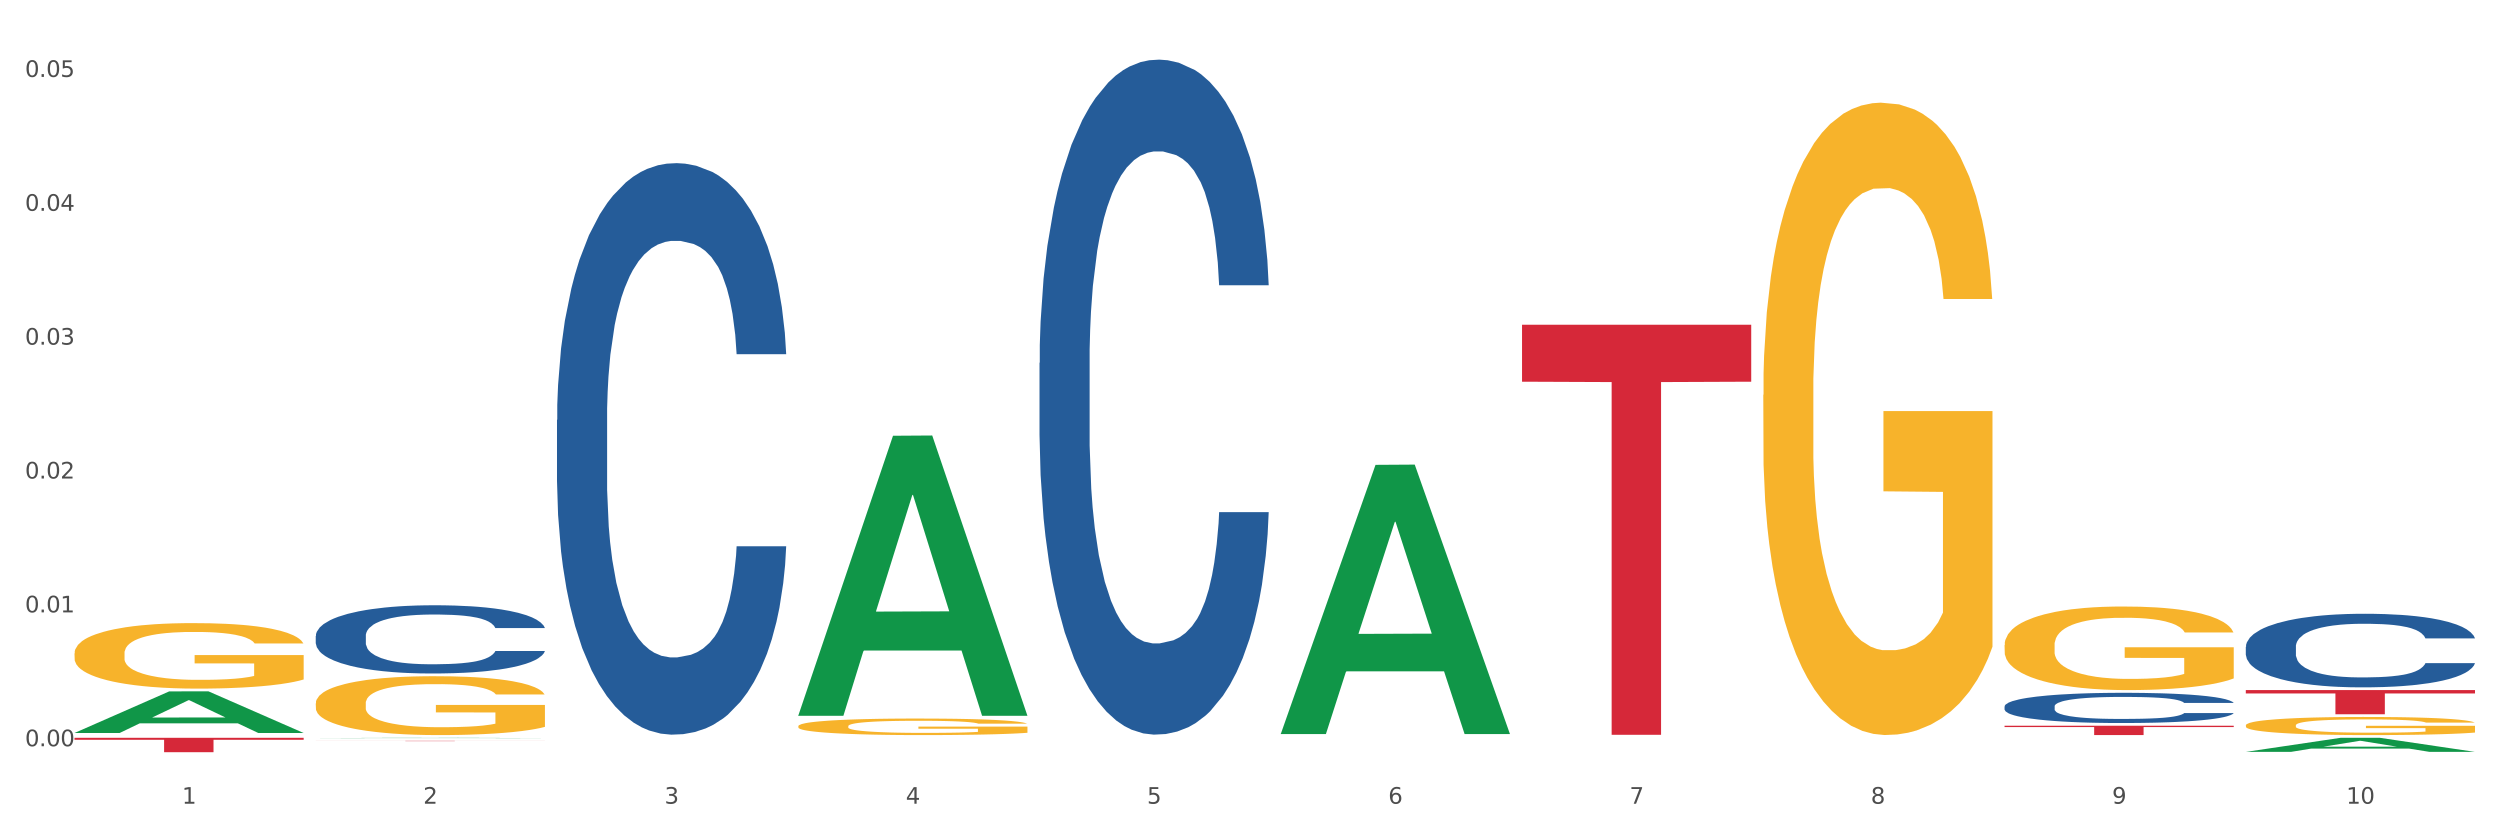 <?xml version="1.0" encoding="utf-8" standalone="no"?>
<!DOCTYPE svg PUBLIC "-//W3C//DTD SVG 1.1//EN"
  "http://www.w3.org/Graphics/SVG/1.1/DTD/svg11.dtd">
<svg xmlns:xlink="http://www.w3.org/1999/xlink" width="1080pt" height="360pt" viewBox="0 0 1080 360" xmlns="http://www.w3.org/2000/svg" version="1.1">
 <rect x="0" y="0" width="1080" height="360" fill="#333333" stroke="none"/>
 <defs>
  <style type="text/css">*{stroke-linejoin: round; stroke-linecap: butt}</style>
 </defs>
 <g id="figure_1">
  <g id="patch_1">
   <path d="M 0 360 
L 1080 360 
L 1080 0 
L 0 0 
z
" style="fill: #ffffff; stroke: #ffffff; stroke-linejoin: miter"/>
  </g>
  <g id="axes_1">
   <g id="matplotlib.axis_1">
    <g id="xtick_1">
     <g id="text_1">
      <!-- 1 -->
      <g style="fill: #4d4d4d" transform="translate(78.627 347.204) scale(0.096 -0.096)">
       <defs>
        <path id="DejaVuSans-31" d="M 794 531 
L 1825 531 
L 1825 4091 
L 703 3866 
L 703 4441 
L 1819 4666 
L 2450 4666 
L 2450 531 
L 3481 531 
L 3481 0 
L 794 0 
L 794 531 
z
" transform="scale(0.016)"/>
       </defs>
       <use xlink:href="#DejaVuSans-31"/>
      </g>
     </g>
    </g>
    <g id="xtick_2">
     <g id="text_2">
      <!-- 2 -->
      <g style="fill: #4d4d4d" transform="translate(182.851 347.204) scale(0.096 -0.096)">
       <defs>
        <path id="DejaVuSans-32" d="M 1228 531 
L 3431 531 
L 3431 0 
L 469 0 
L 469 531 
Q 828 903 1448 1529 
Q 2069 2156 2228 2338 
Q 2531 2678 2651 2914 
Q 2772 3150 2772 3378 
Q 2772 3750 2511 3984 
Q 2250 4219 1831 4219 
Q 1534 4219 1204 4116 
Q 875 4013 500 3803 
L 500 4441 
Q 881 4594 1212 4672 
Q 1544 4750 1819 4750 
Q 2544 4750 2975 4387 
Q 3406 4025 3406 3419 
Q 3406 3131 3298 2873 
Q 3191 2616 2906 2266 
Q 2828 2175 2409 1742 
Q 1991 1309 1228 531 
z
" transform="scale(0.016)"/>
       </defs>
       <use xlink:href="#DejaVuSans-32"/>
      </g>
     </g>
    </g>
    <g id="xtick_3">
     <g id="text_3">
      <!-- 3 -->
      <g style="fill: #4d4d4d" transform="translate(287.074 347.204) scale(0.096 -0.096)">
       <defs>
        <path id="DejaVuSans-33" d="M 2597 2516 
Q 3050 2419 3304 2112 
Q 3559 1806 3559 1356 
Q 3559 666 3084 287 
Q 2609 -91 1734 -91 
Q 1441 -91 1130 -33 
Q 819 25 488 141 
L 488 750 
Q 750 597 1062 519 
Q 1375 441 1716 441 
Q 2309 441 2620 675 
Q 2931 909 2931 1356 
Q 2931 1769 2642 2001 
Q 2353 2234 1838 2234 
L 1294 2234 
L 1294 2753 
L 1863 2753 
Q 2328 2753 2575 2939 
Q 2822 3125 2822 3475 
Q 2822 3834 2567 4026 
Q 2313 4219 1838 4219 
Q 1578 4219 1281 4162 
Q 984 4106 628 3988 
L 628 4550 
Q 988 4650 1302 4700 
Q 1616 4750 1894 4750 
Q 2613 4750 3031 4423 
Q 3450 4097 3450 3541 
Q 3450 3153 3228 2886 
Q 3006 2619 2597 2516 
z
" transform="scale(0.016)"/>
       </defs>
       <use xlink:href="#DejaVuSans-33"/>
      </g>
     </g>
    </g>
    <g id="xtick_4">
     <g id="text_4">
      <!-- 4 -->
      <g style="fill: #4d4d4d" transform="translate(391.298 347.204) scale(0.096 -0.096)">
       <defs>
        <path id="DejaVuSans-34" d="M 2419 4116 
L 825 1625 
L 2419 1625 
L 2419 4116 
z
M 2253 4666 
L 3047 4666 
L 3047 1625 
L 3713 1625 
L 3713 1100 
L 3047 1100 
L 3047 0 
L 2419 0 
L 2419 1100 
L 313 1100 
L 313 1709 
L 2253 4666 
z
" transform="scale(0.016)"/>
       </defs>
       <use xlink:href="#DejaVuSans-34"/>
      </g>
     </g>
    </g>
    <g id="xtick_5">
     <g id="text_5">
      <!-- 5 -->
      <g style="fill: #4d4d4d" transform="translate(495.522 347.204) scale(0.096 -0.096)">
       <defs>
        <path id="DejaVuSans-35" d="M 691 4666 
L 3169 4666 
L 3169 4134 
L 1269 4134 
L 1269 2991 
Q 1406 3038 1543 3061 
Q 1681 3084 1819 3084 
Q 2600 3084 3056 2656 
Q 3513 2228 3513 1497 
Q 3513 744 3044 326 
Q 2575 -91 1722 -91 
Q 1428 -91 1123 -41 
Q 819 9 494 109 
L 494 744 
Q 775 591 1075 516 
Q 1375 441 1709 441 
Q 2250 441 2565 725 
Q 2881 1009 2881 1497 
Q 2881 1984 2565 2268 
Q 2250 2553 1709 2553 
Q 1456 2553 1204 2497 
Q 953 2441 691 2322 
L 691 4666 
z
" transform="scale(0.016)"/>
       </defs>
       <use xlink:href="#DejaVuSans-35"/>
      </g>
     </g>
    </g>
    <g id="xtick_6">
     <g id="text_6">
      <!-- 6 -->
      <g style="fill: #4d4d4d" transform="translate(599.745 347.204) scale(0.096 -0.096)">
       <defs>
        <path id="DejaVuSans-36" d="M 2113 2584 
Q 1688 2584 1439 2293 
Q 1191 2003 1191 1497 
Q 1191 994 1439 701 
Q 1688 409 2113 409 
Q 2538 409 2786 701 
Q 3034 994 3034 1497 
Q 3034 2003 2786 2293 
Q 2538 2584 2113 2584 
z
M 3366 4563 
L 3366 3988 
Q 3128 4100 2886 4159 
Q 2644 4219 2406 4219 
Q 1781 4219 1451 3797 
Q 1122 3375 1075 2522 
Q 1259 2794 1537 2939 
Q 1816 3084 2150 3084 
Q 2853 3084 3261 2657 
Q 3669 2231 3669 1497 
Q 3669 778 3244 343 
Q 2819 -91 2113 -91 
Q 1303 -91 875 529 
Q 447 1150 447 2328 
Q 447 3434 972 4092 
Q 1497 4750 2381 4750 
Q 2619 4750 2861 4703 
Q 3103 4656 3366 4563 
z
" transform="scale(0.016)"/>
       </defs>
       <use xlink:href="#DejaVuSans-36"/>
      </g>
     </g>
    </g>
    <g id="xtick_7">
     <g id="text_7">
      <!-- 7 -->
      <g style="fill: #4d4d4d" transform="translate(703.969 347.204) scale(0.096 -0.096)">
       <defs>
        <path id="DejaVuSans-37" d="M 525 4666 
L 3525 4666 
L 3525 4397 
L 1831 0 
L 1172 0 
L 2766 4134 
L 525 4134 
L 525 4666 
z
" transform="scale(0.016)"/>
       </defs>
       <use xlink:href="#DejaVuSans-37"/>
      </g>
     </g>
    </g>
    <g id="xtick_8">
     <g id="text_8">
      <!-- 8 -->
      <g style="fill: #4d4d4d" transform="translate(808.193 347.204) scale(0.096 -0.096)">
       <defs>
        <path id="DejaVuSans-38" d="M 2034 2216 
Q 1584 2216 1326 1975 
Q 1069 1734 1069 1313 
Q 1069 891 1326 650 
Q 1584 409 2034 409 
Q 2484 409 2743 651 
Q 3003 894 3003 1313 
Q 3003 1734 2745 1975 
Q 2488 2216 2034 2216 
z
M 1403 2484 
Q 997 2584 770 2862 
Q 544 3141 544 3541 
Q 544 4100 942 4425 
Q 1341 4750 2034 4750 
Q 2731 4750 3128 4425 
Q 3525 4100 3525 3541 
Q 3525 3141 3298 2862 
Q 3072 2584 2669 2484 
Q 3125 2378 3379 2068 
Q 3634 1759 3634 1313 
Q 3634 634 3220 271 
Q 2806 -91 2034 -91 
Q 1263 -91 848 271 
Q 434 634 434 1313 
Q 434 1759 690 2068 
Q 947 2378 1403 2484 
z
M 1172 3481 
Q 1172 3119 1398 2916 
Q 1625 2713 2034 2713 
Q 2441 2713 2670 2916 
Q 2900 3119 2900 3481 
Q 2900 3844 2670 4047 
Q 2441 4250 2034 4250 
Q 1625 4250 1398 4047 
Q 1172 3844 1172 3481 
z
" transform="scale(0.016)"/>
       </defs>
       <use xlink:href="#DejaVuSans-38"/>
      </g>
     </g>
    </g>
    <g id="xtick_9">
     <g id="text_9">
      <!-- 9 -->
      <g style="fill: #4d4d4d" transform="translate(912.416 347.204) scale(0.096 -0.096)">
       <defs>
        <path id="DejaVuSans-39" d="M 703 97 
L 703 672 
Q 941 559 1184 500 
Q 1428 441 1663 441 
Q 2288 441 2617 861 
Q 2947 1281 2994 2138 
Q 2813 1869 2534 1725 
Q 2256 1581 1919 1581 
Q 1219 1581 811 2004 
Q 403 2428 403 3163 
Q 403 3881 828 4315 
Q 1253 4750 1959 4750 
Q 2769 4750 3195 4129 
Q 3622 3509 3622 2328 
Q 3622 1225 3098 567 
Q 2575 -91 1691 -91 
Q 1453 -91 1209 -44 
Q 966 3 703 97 
z
M 1959 2075 
Q 2384 2075 2632 2365 
Q 2881 2656 2881 3163 
Q 2881 3666 2632 3958 
Q 2384 4250 1959 4250 
Q 1534 4250 1286 3958 
Q 1038 3666 1038 3163 
Q 1038 2656 1286 2365 
Q 1534 2075 1959 2075 
z
" transform="scale(0.016)"/>
       </defs>
       <use xlink:href="#DejaVuSans-39"/>
      </g>
     </g>
    </g>
    <g id="xtick_10">
     <g id="text_10">
      <!-- 10 -->
      <g style="fill: #4d4d4d" transform="translate(1013.586 347.204) scale(0.096 -0.096)">
       <defs>
        <path id="DejaVuSans-30" d="M 2034 4250 
Q 1547 4250 1301 3770 
Q 1056 3291 1056 2328 
Q 1056 1369 1301 889 
Q 1547 409 2034 409 
Q 2525 409 2770 889 
Q 3016 1369 3016 2328 
Q 3016 3291 2770 3770 
Q 2525 4250 2034 4250 
z
M 2034 4750 
Q 2819 4750 3233 4129 
Q 3647 3509 3647 2328 
Q 3647 1150 3233 529 
Q 2819 -91 2034 -91 
Q 1250 -91 836 529 
Q 422 1150 422 2328 
Q 422 3509 836 4129 
Q 1250 4750 2034 4750 
z
" transform="scale(0.016)"/>
       </defs>
       <use xlink:href="#DejaVuSans-31"/>
       <use xlink:href="#DejaVuSans-30" transform="translate(63.623 0)"/>
      </g>
     </g>
    </g>
    <g id="xtick_11"/>
    <g id="xtick_12"/>
    <g id="xtick_13"/>
    <g id="xtick_14"/>
    <g id="xtick_15"/>
    <g id="xtick_16"/>
    <g id="xtick_17"/>
    <g id="xtick_18"/>
    <g id="xtick_19"/>
   </g>
   <g id="matplotlib.axis_2">
    <g id="ytick_1">
     <g id="text_11">
      <!-- 0.00 -->
      <g style="fill: #4d4d4d" transform="translate(10.8 322.38) scale(0.096 -0.096)">
       <defs>
        <path id="DejaVuSans-2e" d="M 684 794 
L 1344 794 
L 1344 0 
L 684 0 
L 684 794 
z
" transform="scale(0.016)"/>
       </defs>
       <use xlink:href="#DejaVuSans-30"/>
       <use xlink:href="#DejaVuSans-2e" transform="translate(63.623 0)"/>
       <use xlink:href="#DejaVuSans-30" transform="translate(95.41 0)"/>
       <use xlink:href="#DejaVuSans-30" transform="translate(159.033 0)"/>
      </g>
     </g>
    </g>
    <g id="ytick_2">
     <g id="text_12">
      <!-- 0.01 -->
      <g style="fill: #4d4d4d" transform="translate(10.8 264.55) scale(0.096 -0.096)">
       <use xlink:href="#DejaVuSans-30"/>
       <use xlink:href="#DejaVuSans-2e" transform="translate(63.623 0)"/>
       <use xlink:href="#DejaVuSans-30" transform="translate(95.41 0)"/>
       <use xlink:href="#DejaVuSans-31" transform="translate(159.033 0)"/>
      </g>
     </g>
    </g>
    <g id="ytick_3">
     <g id="text_13">
      <!-- 0.02 -->
      <g style="fill: #4d4d4d" transform="translate(10.8 206.721) scale(0.096 -0.096)">
       <use xlink:href="#DejaVuSans-30"/>
       <use xlink:href="#DejaVuSans-2e" transform="translate(63.623 0)"/>
       <use xlink:href="#DejaVuSans-30" transform="translate(95.41 0)"/>
       <use xlink:href="#DejaVuSans-32" transform="translate(159.033 0)"/>
      </g>
     </g>
    </g>
    <g id="ytick_4">
     <g id="text_14">
      <!-- 0.03 -->
      <g style="fill: #4d4d4d" transform="translate(10.8 148.892) scale(0.096 -0.096)">
       <use xlink:href="#DejaVuSans-30"/>
       <use xlink:href="#DejaVuSans-2e" transform="translate(63.623 0)"/>
       <use xlink:href="#DejaVuSans-30" transform="translate(95.41 0)"/>
       <use xlink:href="#DejaVuSans-33" transform="translate(159.033 0)"/>
      </g>
     </g>
    </g>
    <g id="ytick_5">
     <g id="text_15">
      <!-- 0.04 -->
      <g style="fill: #4d4d4d" transform="translate(10.8 91.063) scale(0.096 -0.096)">
       <use xlink:href="#DejaVuSans-30"/>
       <use xlink:href="#DejaVuSans-2e" transform="translate(63.623 0)"/>
       <use xlink:href="#DejaVuSans-30" transform="translate(95.41 0)"/>
       <use xlink:href="#DejaVuSans-34" transform="translate(159.033 0)"/>
      </g>
     </g>
    </g>
    <g id="ytick_6">
     <g id="text_16">
      <!-- 0.05 -->
      <g style="fill: #4d4d4d" transform="translate(10.8 33.233) scale(0.096 -0.096)">
       <use xlink:href="#DejaVuSans-30"/>
       <use xlink:href="#DejaVuSans-2e" transform="translate(63.623 0)"/>
       <use xlink:href="#DejaVuSans-30" transform="translate(95.41 0)"/>
       <use xlink:href="#DejaVuSans-35" transform="translate(159.033 0)"/>
      </g>
     </g>
    </g>
    <g id="ytick_7"/>
    <g id="ytick_8"/>
    <g id="ytick_9"/>
    <g id="ytick_10"/>
    <g id="ytick_11"/>
   </g>
   <g id="PolyCollection_1">
    <path d="M 32.175 316.625 
L 32.277 316.608 
L 73.107 298.675 
L 90.051 298.658 
L 131.187 316.659 
L 111.589 316.659 
L 102.709 312.467 
L 60.552 312.467 
L 60.246 312.535 
L 51.671 316.659 
L 32.175 316.659 
L 32.175 316.625 
L 65.86 309.966 
L 97.401 309.949 
L 81.783 302.495 
L 81.579 302.461 
L 81.375 302.512 
L 65.758 309.949 
L 65.86 309.966 
L 32.175 316.625 
z
" clip-path="url(#p6b440e812b)" style="fill: #109648"/>
    <path d="M 449.069 156.783 
L 449.187 156.517 
L 449.187 149.06 
L 449.538 138.941 
L 450.825 120.299 
L 452.464 106.185 
L 455.272 89.674 
L 456.794 82.749 
L 458.783 75.027 
L 462.88 62.51 
L 467.561 51.858 
L 470.838 45.999 
L 473.296 42.271 
L 478.797 35.613 
L 481.957 32.684 
L 485.234 30.287 
L 488.042 28.689 
L 492.724 26.825 
L 496.469 26.026 
L 500.799 25.759 
L 504.427 26.026 
L 509.226 27.091 
L 516.248 30.287 
L 518.94 32.151 
L 522.568 35.347 
L 526.313 39.608 
L 529.356 43.868 
L 532.867 49.994 
L 536.495 57.983 
L 540.006 68.103 
L 542.464 77.423 
L 544.454 87.277 
L 546.209 99.261 
L 547.497 112.31 
L 548.082 123.228 
L 526.664 123.228 
L 526.079 113.375 
L 524.909 102.723 
L 523.738 95.532 
L 522.451 89.674 
L 520.461 83.016 
L 518.706 78.755 
L 515.78 73.695 
L 513.088 70.499 
L 510.864 68.635 
L 508.173 67.037 
L 502.438 65.439 
L 498.342 65.439 
L 495.767 65.972 
L 492.607 67.304 
L 489.915 69.168 
L 486.755 72.363 
L 484.297 75.825 
L 481.84 80.353 
L 480.435 83.548 
L 478.328 89.407 
L 476.924 94.201 
L 475.051 102.456 
L 473.998 108.315 
L 472.126 123.495 
L 471.306 134.68 
L 470.955 142.403 
L 470.721 150.924 
L 470.721 192.469 
L 471.423 211.11 
L 472.009 219.099 
L 472.945 228.154 
L 474.7 239.871 
L 477.275 251.323 
L 479.967 259.578 
L 482.191 264.638 
L 484.297 268.366 
L 486.404 271.296 
L 488.979 273.959 
L 491.085 275.557 
L 494.245 277.155 
L 497.991 277.954 
L 500.916 277.954 
L 506.885 276.622 
L 509.577 275.29 
L 512.152 273.426 
L 514.961 270.497 
L 517.184 267.301 
L 518.472 264.904 
L 520.578 259.845 
L 522.217 254.518 
L 523.621 248.393 
L 524.558 243.067 
L 525.611 235.078 
L 526.43 226.023 
L 526.664 221.23 
L 548.082 221.23 
L 547.614 230.817 
L 546.795 240.138 
L 545.156 252.654 
L 543.869 259.845 
L 541.879 268.633 
L 539.772 276.089 
L 536.846 284.345 
L 534.155 290.47 
L 531.346 295.796 
L 528.303 300.59 
L 522.802 307.247 
L 520.813 309.112 
L 516.599 312.307 
L 513.322 314.172 
L 508.524 316.036 
L 503.608 317.101 
L 498.459 317.367 
L 493.894 316.835 
L 488.862 315.237 
L 485.702 313.639 
L 482.191 311.242 
L 478.094 307.514 
L 474.232 302.987 
L 470.604 297.66 
L 467.21 291.535 
L 464.05 284.611 
L 459.954 273.16 
L 456.911 261.975 
L 454.687 251.589 
L 453.166 242.801 
L 451.644 231.616 
L 450.825 223.893 
L 449.538 205.251 
L 449.069 187.941 
L 449.069 156.783 
z
" clip-path="url(#p6b440e812b)" style="fill: #255c99"/>
    <path d="M 865.964 305.159 
L 866.081 305.147 
L 866.081 304.813 
L 866.432 304.36 
L 867.719 303.525 
L 869.358 302.893 
L 872.167 302.154 
L 873.688 301.844 
L 875.678 301.498 
L 879.774 300.938 
L 884.456 300.461 
L 887.733 300.199 
L 890.19 300.032 
L 895.691 299.734 
L 898.851 299.603 
L 902.128 299.495 
L 904.937 299.424 
L 909.618 299.34 
L 913.364 299.305 
L 917.694 299.293 
L 921.322 299.305 
L 926.12 299.352 
L 933.143 299.495 
L 935.834 299.579 
L 939.463 299.722 
L 943.208 299.913 
L 946.251 300.103 
L 949.762 300.378 
L 953.39 300.735 
L 956.901 301.188 
L 959.359 301.606 
L 961.348 302.047 
L 963.104 302.583 
L 964.391 303.167 
L 964.976 303.656 
L 943.559 303.656 
L 942.974 303.215 
L 941.803 302.738 
L 940.633 302.416 
L 939.346 302.154 
L 937.356 301.856 
L 935.6 301.665 
L 932.674 301.439 
L 929.983 301.296 
L 927.759 301.212 
L 925.067 301.141 
L 919.332 301.069 
L 915.236 301.069 
L 912.661 301.093 
L 909.501 301.153 
L 906.81 301.236 
L 903.65 301.379 
L 901.192 301.534 
L 898.734 301.737 
L 897.33 301.88 
L 895.223 302.142 
L 893.819 302.357 
L 891.946 302.726 
L 890.893 302.989 
L 889.02 303.668 
L 888.201 304.169 
L 887.85 304.515 
L 887.616 304.896 
L 887.616 306.756 
L 888.318 307.591 
L 888.903 307.948 
L 889.839 308.354 
L 891.595 308.878 
L 894.17 309.391 
L 896.861 309.761 
L 899.085 309.987 
L 901.192 310.154 
L 903.298 310.285 
L 905.873 310.404 
L 907.98 310.476 
L 911.14 310.548 
L 914.885 310.583 
L 917.811 310.583 
L 923.78 310.524 
L 926.472 310.464 
L 929.046 310.381 
L 931.855 310.25 
L 934.079 310.106 
L 935.366 309.999 
L 937.473 309.773 
L 939.111 309.534 
L 940.516 309.26 
L 941.452 309.021 
L 942.505 308.664 
L 943.325 308.258 
L 943.559 308.044 
L 964.976 308.044 
L 964.508 308.473 
L 963.689 308.89 
L 962.05 309.451 
L 960.763 309.773 
L 958.773 310.166 
L 956.667 310.5 
L 953.741 310.869 
L 951.049 311.144 
L 948.24 311.382 
L 945.197 311.597 
L 939.697 311.895 
L 937.707 311.978 
L 933.494 312.121 
L 930.217 312.205 
L 925.418 312.288 
L 920.503 312.336 
L 915.353 312.348 
L 910.789 312.324 
L 905.756 312.252 
L 902.596 312.181 
L 899.085 312.074 
L 894.989 311.907 
L 891.127 311.704 
L 887.499 311.466 
L 884.105 311.191 
L 880.945 310.881 
L 876.848 310.369 
L 873.805 309.868 
L 871.582 309.403 
L 870.06 309.01 
L 868.539 308.509 
L 867.719 308.163 
L 866.432 307.328 
L 865.964 306.554 
L 865.964 305.159 
z
" clip-path="url(#p6b440e812b)" style="fill: #255c99"/>
    <path d="M 970.188 279.433 
L 970.305 279.404 
L 970.305 278.59 
L 970.656 277.487 
L 971.943 275.454 
L 973.582 273.915 
L 976.39 272.115 
L 977.912 271.36 
L 979.902 270.518 
L 983.998 269.153 
L 988.679 267.992 
L 991.956 267.353 
L 994.414 266.946 
L 999.915 266.22 
L 1003.075 265.901 
L 1006.352 265.639 
L 1009.161 265.465 
L 1013.842 265.262 
L 1017.587 265.175 
L 1021.917 265.146 
L 1025.546 265.175 
L 1030.344 265.291 
L 1037.366 265.639 
L 1040.058 265.843 
L 1043.686 266.191 
L 1047.431 266.656 
L 1050.474 267.12 
L 1053.985 267.788 
L 1057.613 268.659 
L 1061.125 269.763 
L 1063.582 270.779 
L 1065.572 271.854 
L 1067.327 273.16 
L 1068.615 274.583 
L 1069.2 275.774 
L 1047.782 275.774 
L 1047.197 274.699 
L 1046.027 273.538 
L 1044.857 272.754 
L 1043.569 272.115 
L 1041.58 271.389 
L 1039.824 270.924 
L 1036.898 270.373 
L 1034.206 270.024 
L 1031.983 269.821 
L 1029.291 269.647 
L 1023.556 269.473 
L 1019.46 269.473 
L 1016.885 269.531 
L 1013.725 269.676 
L 1011.033 269.879 
L 1007.873 270.227 
L 1005.415 270.605 
L 1002.958 271.099 
L 1001.553 271.447 
L 999.447 272.086 
L 998.042 272.609 
L 996.17 273.509 
L 995.116 274.148 
L 993.244 275.803 
L 992.424 277.022 
L 992.073 277.864 
L 991.839 278.794 
L 991.839 283.324 
L 992.541 285.356 
L 993.127 286.227 
L 994.063 287.215 
L 995.818 288.492 
L 998.393 289.741 
L 1001.085 290.641 
L 1003.309 291.193 
L 1005.415 291.599 
L 1007.522 291.919 
L 1010.097 292.209 
L 1012.203 292.383 
L 1015.363 292.558 
L 1019.109 292.645 
L 1022.035 292.645 
L 1028.003 292.5 
L 1030.695 292.354 
L 1033.27 292.151 
L 1036.079 291.832 
L 1038.303 291.483 
L 1039.59 291.222 
L 1041.697 290.67 
L 1043.335 290.089 
L 1044.739 289.422 
L 1045.676 288.841 
L 1046.729 287.97 
L 1047.548 286.982 
L 1047.782 286.46 
L 1069.2 286.46 
L 1068.732 287.505 
L 1067.913 288.521 
L 1066.274 289.886 
L 1064.987 290.67 
L 1062.997 291.628 
L 1060.89 292.442 
L 1057.965 293.342 
L 1055.273 294.01 
L 1052.464 294.59 
L 1049.421 295.113 
L 1043.92 295.839 
L 1041.931 296.042 
L 1037.717 296.391 
L 1034.44 296.594 
L 1029.642 296.797 
L 1024.726 296.913 
L 1019.577 296.942 
L 1015.012 296.884 
L 1009.98 296.71 
L 1006.82 296.536 
L 1003.309 296.275 
L 999.212 295.868 
L 995.35 295.374 
L 991.722 294.794 
L 988.328 294.126 
L 985.168 293.371 
L 981.072 292.122 
L 978.029 290.903 
L 975.805 289.77 
L 974.284 288.812 
L 972.762 287.592 
L 971.943 286.75 
L 970.656 284.717 
L 970.188 282.83 
L 970.188 279.433 
z
" clip-path="url(#p6b440e812b)" style="fill: #255c99"/>
    <path d="M 32.175 282.263 
L 32.292 282.237 
L 32.292 281.307 
L 32.526 280.506 
L 33.695 278.567 
L 35.448 276.965 
L 36.734 276.112 
L 38.02 275.414 
L 39.54 274.716 
L 41.41 273.993 
L 44.8 272.933 
L 46.904 272.39 
L 49.476 271.822 
L 54.152 270.995 
L 57.542 270.529 
L 61.049 270.142 
L 66.777 269.677 
L 70.517 269.47 
L 74.492 269.315 
L 79.285 269.211 
L 82.909 269.185 
L 90.858 269.263 
L 97.638 269.496 
L 100.911 269.677 
L 105.119 269.987 
L 107.34 270.193 
L 110.964 270.607 
L 114.705 271.15 
L 117.277 271.615 
L 121.134 272.494 
L 124.057 273.372 
L 126.745 274.458 
L 128.148 275.207 
L 129.2 275.905 
L 130.135 276.706 
L 131.071 277.973 
L 110.029 277.973 
L 109.211 277.068 
L 107.925 276.215 
L 106.054 275.388 
L 104.418 274.871 
L 101.612 274.225 
L 99.041 273.812 
L 96.352 273.502 
L 93.079 273.243 
L 90.507 273.114 
L 86.883 273.011 
L 79.752 273.036 
L 74.96 273.243 
L 71.686 273.502 
L 69.582 273.734 
L 67.712 273.993 
L 65.608 274.355 
L 63.153 274.897 
L 61.399 275.388 
L 59.646 276.009 
L 58.243 276.629 
L 56.957 277.353 
L 55.905 278.128 
L 55.087 278.929 
L 54.386 279.911 
L 53.801 281.54 
L 53.801 285.08 
L 54.035 285.882 
L 54.619 286.941 
L 55.321 287.742 
L 56.49 288.699 
L 57.542 289.345 
L 59.529 290.275 
L 61.75 291.051 
L 63.504 291.542 
L 65.257 291.955 
L 68.296 292.524 
L 71.686 292.989 
L 74.609 293.273 
L 78.583 293.532 
L 81.272 293.635 
L 83.61 293.687 
L 89.338 293.687 
L 93.429 293.609 
L 97.988 293.428 
L 101.495 293.196 
L 104.418 292.912 
L 107.691 292.446 
L 109.795 292.007 
L 109.795 286.605 
L 84.078 286.579 
L 84.078 282.987 
L 131.187 282.987 
L 131.187 293.532 
L 129.2 294.075 
L 126.979 294.566 
L 124.641 295.005 
L 121.134 295.548 
L 116.926 296.065 
L 113.185 296.427 
L 109.211 296.737 
L 104.535 297.021 
L 98.456 297.279 
L 94.715 297.383 
L 90.039 297.46 
L 84.545 297.486 
L 79.752 297.434 
L 75.076 297.305 
L 70.167 297.073 
L 65.374 296.737 
L 61.75 296.401 
L 58.126 295.987 
L 54.269 295.444 
L 51.229 294.927 
L 48.891 294.462 
L 46.32 293.868 
L 43.514 293.092 
L 41.41 292.395 
L 39.54 291.671 
L 37.552 290.741 
L 36.15 289.939 
L 34.747 288.931 
L 33.928 288.182 
L 32.993 287.019 
L 32.292 285.391 
L 32.175 282.263 
z
" clip-path="url(#p6b440e812b)" style="fill: #f7b32b"/>
    <path d="M 136.399 303.877 
L 136.516 303.853 
L 136.516 303.017 
L 136.749 302.297 
L 137.918 300.554 
L 139.672 299.114 
L 140.958 298.347 
L 142.244 297.72 
L 143.763 297.093 
L 145.634 296.442 
L 149.024 295.49 
L 151.128 295.002 
L 153.699 294.491 
L 158.375 293.747 
L 161.765 293.329 
L 165.272 292.981 
L 171 292.562 
L 174.741 292.377 
L 178.716 292.237 
L 183.508 292.144 
L 187.132 292.121 
L 195.081 292.191 
L 201.861 292.4 
L 205.135 292.562 
L 209.343 292.841 
L 211.564 293.027 
L 215.188 293.399 
L 218.928 293.887 
L 221.5 294.305 
L 225.358 295.095 
L 228.28 295.885 
L 230.969 296.86 
L 232.372 297.534 
L 233.424 298.161 
L 234.359 298.882 
L 235.294 300.02 
L 214.253 300.02 
L 213.434 299.207 
L 212.148 298.44 
L 210.278 297.697 
L 208.641 297.232 
L 205.836 296.651 
L 203.264 296.28 
L 200.576 296.001 
L 197.302 295.769 
L 194.731 295.652 
L 191.107 295.559 
L 183.976 295.583 
L 179.183 295.769 
L 175.91 296.001 
L 173.806 296.21 
L 171.936 296.442 
L 169.831 296.768 
L 167.377 297.255 
L 165.623 297.697 
L 163.87 298.254 
L 162.467 298.812 
L 161.181 299.462 
L 160.129 300.159 
L 159.311 300.88 
L 158.609 301.763 
L 158.025 303.226 
L 158.025 306.409 
L 158.259 307.129 
L 158.843 308.082 
L 159.544 308.802 
L 160.713 309.662 
L 161.765 310.242 
L 163.753 311.079 
L 165.974 311.776 
L 167.727 312.217 
L 169.481 312.589 
L 172.52 313.1 
L 175.91 313.518 
L 178.833 313.774 
L 182.807 314.006 
L 185.496 314.099 
L 187.834 314.145 
L 193.562 314.145 
L 197.653 314.076 
L 202.212 313.913 
L 205.719 313.704 
L 208.641 313.448 
L 211.915 313.03 
L 214.019 312.635 
L 214.019 307.78 
L 188.301 307.756 
L 188.301 304.527 
L 235.411 304.527 
L 235.411 314.006 
L 233.424 314.494 
L 231.203 314.935 
L 228.865 315.33 
L 225.358 315.818 
L 221.15 316.283 
L 217.409 316.608 
L 213.434 316.887 
L 208.758 317.142 
L 202.68 317.375 
L 198.939 317.468 
L 194.263 317.537 
L 188.769 317.561 
L 183.976 317.514 
L 179.3 317.398 
L 174.39 317.189 
L 169.598 316.887 
L 165.974 316.585 
L 162.35 316.213 
L 158.492 315.725 
L 155.453 315.261 
L 153.115 314.842 
L 150.543 314.308 
L 147.738 313.611 
L 145.634 312.984 
L 143.763 312.333 
L 141.776 311.497 
L 140.373 310.777 
L 138.97 309.871 
L 138.152 309.197 
L 137.217 308.151 
L 136.516 306.688 
L 136.399 303.877 
z
" clip-path="url(#p6b440e812b)" style="fill: #f7b32b"/>
    <path d="M 344.846 313.715 
L 344.963 313.709 
L 344.963 313.474 
L 345.197 313.271 
L 346.366 312.782 
L 348.119 312.377 
L 349.405 312.161 
L 350.691 311.985 
L 352.21 311.809 
L 354.081 311.626 
L 357.471 311.358 
L 359.575 311.221 
L 362.147 311.078 
L 366.823 310.869 
L 370.213 310.751 
L 373.72 310.653 
L 379.448 310.536 
L 383.188 310.483 
L 387.163 310.444 
L 391.956 310.418 
L 395.579 310.412 
L 403.529 310.431 
L 410.309 310.49 
L 413.582 310.536 
L 417.79 310.614 
L 420.011 310.666 
L 423.635 310.771 
L 427.376 310.908 
L 429.947 311.025 
L 433.805 311.247 
L 436.728 311.469 
L 439.416 311.744 
L 440.819 311.933 
L 441.871 312.109 
L 442.806 312.312 
L 443.741 312.631 
L 422.7 312.631 
L 421.882 312.403 
L 420.596 312.187 
L 418.725 311.979 
L 417.089 311.848 
L 414.283 311.685 
L 411.711 311.58 
L 409.023 311.502 
L 405.75 311.437 
L 403.178 311.404 
L 399.554 311.378 
L 392.423 311.384 
L 387.63 311.437 
L 384.357 311.502 
L 382.253 311.561 
L 380.383 311.626 
L 378.279 311.717 
L 375.824 311.855 
L 374.07 311.979 
L 372.317 312.135 
L 370.914 312.292 
L 369.628 312.475 
L 368.576 312.671 
L 367.758 312.873 
L 367.056 313.121 
L 366.472 313.532 
L 366.472 314.427 
L 366.706 314.629 
L 367.29 314.897 
L 367.992 315.099 
L 369.161 315.341 
L 370.213 315.504 
L 372.2 315.739 
L 374.421 315.935 
L 376.174 316.059 
L 377.928 316.163 
L 380.967 316.307 
L 384.357 316.425 
L 387.28 316.496 
L 391.254 316.562 
L 393.943 316.588 
L 396.281 316.601 
L 402.009 316.601 
L 406.1 316.581 
L 410.659 316.536 
L 414.166 316.477 
L 417.089 316.405 
L 420.362 316.287 
L 422.466 316.177 
L 422.466 314.812 
L 396.748 314.805 
L 396.748 313.898 
L 443.858 313.898 
L 443.858 316.562 
L 441.871 316.699 
L 439.65 316.823 
L 437.312 316.934 
L 433.805 317.071 
L 429.597 317.202 
L 425.856 317.293 
L 421.882 317.371 
L 417.206 317.443 
L 411.127 317.508 
L 407.386 317.534 
L 402.71 317.554 
L 397.216 317.561 
L 392.423 317.548 
L 387.747 317.515 
L 382.838 317.456 
L 378.045 317.371 
L 374.421 317.286 
L 370.797 317.182 
L 366.94 317.045 
L 363.9 316.914 
L 361.562 316.797 
L 358.99 316.647 
L 356.185 316.451 
L 354.081 316.274 
L 352.21 316.092 
L 350.223 315.857 
L 348.82 315.654 
L 347.418 315.4 
L 346.599 315.21 
L 345.664 314.916 
L 344.963 314.505 
L 344.846 313.715 
z
" clip-path="url(#p6b440e812b)" style="fill: #f7b32b"/>
    <path d="M 761.74 170.588 
L 761.857 170.338 
L 761.857 161.356 
L 762.091 153.622 
L 763.26 134.91 
L 765.013 119.442 
L 766.299 111.209 
L 767.585 104.473 
L 769.105 97.736 
L 770.975 90.751 
L 774.365 80.522 
L 776.469 75.282 
L 779.041 69.794 
L 783.717 61.81 
L 787.107 57.319 
L 790.614 53.577 
L 796.342 49.086 
L 800.083 47.09 
L 804.057 45.593 
L 808.85 44.595 
L 812.474 44.346 
L 820.423 45.094 
L 827.203 47.34 
L 830.476 49.086 
L 834.685 52.08 
L 836.906 54.076 
L 840.529 58.068 
L 844.27 63.307 
L 846.842 67.798 
L 850.7 76.28 
L 853.622 84.763 
L 856.311 95.242 
L 857.713 102.477 
L 858.766 109.213 
L 859.701 116.947 
L 860.636 129.172 
L 839.594 129.172 
L 838.776 120.44 
L 837.49 112.207 
L 835.62 104.223 
L 833.983 99.233 
L 831.178 92.996 
L 828.606 89.004 
L 825.917 86.01 
L 822.644 83.516 
L 820.072 82.268 
L 816.448 81.27 
L 809.318 81.52 
L 804.525 83.516 
L 801.252 86.01 
L 799.148 88.256 
L 797.277 90.751 
L 795.173 94.244 
L 792.718 99.483 
L 790.965 104.223 
L 789.211 110.211 
L 787.809 116.199 
L 786.523 123.184 
L 785.471 130.669 
L 784.652 138.403 
L 783.951 147.884 
L 783.366 163.602 
L 783.366 197.782 
L 783.6 205.516 
L 784.185 215.745 
L 784.886 223.479 
L 786.055 232.711 
L 787.107 238.948 
L 789.094 247.929 
L 791.315 255.414 
L 793.069 260.154 
L 794.822 264.146 
L 797.862 269.635 
L 801.252 274.126 
L 804.174 276.87 
L 808.149 279.365 
L 810.837 280.363 
L 813.175 280.862 
L 818.903 280.862 
L 822.995 280.114 
L 827.554 278.367 
L 831.061 276.122 
L 833.983 273.377 
L 837.256 268.887 
L 839.36 264.645 
L 839.36 212.502 
L 813.643 212.252 
L 813.643 177.573 
L 860.753 177.573 
L 860.753 279.365 
L 858.766 284.604 
L 856.544 289.345 
L 854.206 293.586 
L 850.7 298.825 
L 846.491 303.815 
L 842.751 307.308 
L 838.776 310.302 
L 834.1 313.046 
L 828.021 315.541 
L 824.281 316.539 
L 819.605 317.288 
L 814.111 317.537 
L 809.318 317.038 
L 804.642 315.791 
L 799.732 313.545 
L 794.939 310.302 
L 791.315 307.059 
L 787.692 303.067 
L 783.834 297.827 
L 780.795 292.838 
L 778.457 288.347 
L 775.885 282.609 
L 773.079 275.124 
L 770.975 268.388 
L 769.105 261.402 
L 767.118 252.42 
L 765.715 244.686 
L 764.312 234.956 
L 763.494 227.721 
L 762.559 216.494 
L 761.857 200.776 
L 761.74 170.588 
z
" clip-path="url(#p6b440e812b)" style="fill: #f7b32b"/>
    <path d="M 865.964 278.696 
L 866.081 278.663 
L 866.081 277.476 
L 866.315 276.454 
L 867.484 273.98 
L 869.237 271.936 
L 870.523 270.848 
L 871.809 269.957 
L 873.329 269.067 
L 875.199 268.143 
L 878.589 266.791 
L 880.693 266.099 
L 883.265 265.373 
L 887.941 264.318 
L 891.331 263.724 
L 894.838 263.229 
L 900.566 262.636 
L 904.306 262.372 
L 908.281 262.174 
L 913.074 262.042 
L 916.698 262.009 
L 924.647 262.108 
L 931.427 262.405 
L 934.7 262.636 
L 938.908 263.032 
L 941.129 263.295 
L 944.753 263.823 
L 948.494 264.516 
L 951.066 265.109 
L 954.923 266.231 
L 957.846 267.352 
L 960.534 268.737 
L 961.937 269.693 
L 962.989 270.584 
L 963.924 271.606 
L 964.859 273.222 
L 943.818 273.222 
L 943 272.068 
L 941.714 270.979 
L 939.843 269.924 
L 938.207 269.265 
L 935.401 268.44 
L 932.829 267.912 
L 930.141 267.517 
L 926.868 267.187 
L 924.296 267.022 
L 920.672 266.89 
L 913.541 266.923 
L 908.749 267.187 
L 905.475 267.517 
L 903.371 267.813 
L 901.501 268.143 
L 899.397 268.605 
L 896.942 269.298 
L 895.188 269.924 
L 893.435 270.716 
L 892.032 271.507 
L 890.746 272.43 
L 889.694 273.42 
L 888.876 274.442 
L 888.175 275.695 
L 887.59 277.773 
L 887.59 282.291 
L 887.824 283.313 
L 888.408 284.666 
L 889.11 285.688 
L 890.279 286.908 
L 891.331 287.733 
L 893.318 288.92 
L 895.539 289.909 
L 897.293 290.536 
L 899.046 291.063 
L 902.085 291.789 
L 905.475 292.382 
L 908.398 292.745 
L 912.372 293.075 
L 915.061 293.207 
L 917.399 293.273 
L 923.127 293.273 
L 927.218 293.174 
L 931.777 292.943 
L 935.284 292.646 
L 938.207 292.284 
L 941.48 291.69 
L 943.584 291.129 
L 943.584 284.237 
L 917.867 284.204 
L 917.867 279.62 
L 964.976 279.62 
L 964.976 293.075 
L 962.989 293.768 
L 960.768 294.394 
L 958.43 294.955 
L 954.923 295.647 
L 950.715 296.307 
L 946.974 296.769 
L 943 297.164 
L 938.324 297.527 
L 932.245 297.857 
L 928.504 297.989 
L 923.828 298.088 
L 918.334 298.121 
L 913.541 298.055 
L 908.865 297.89 
L 903.956 297.593 
L 899.163 297.164 
L 895.539 296.736 
L 891.915 296.208 
L 888.058 295.515 
L 885.018 294.856 
L 882.68 294.262 
L 880.109 293.504 
L 877.303 292.514 
L 875.199 291.624 
L 873.329 290.701 
L 871.341 289.513 
L 869.938 288.491 
L 868.536 287.205 
L 867.717 286.248 
L 866.782 284.764 
L 866.081 282.687 
L 865.964 278.696 
z
" clip-path="url(#p6b440e812b)" style="fill: #f7b32b"/>
    <path d="M 970.188 313.347 
L 970.304 313.34 
L 970.304 313.083 
L 970.538 312.861 
L 971.707 312.324 
L 973.461 311.881 
L 974.747 311.645 
L 976.032 311.452 
L 977.552 311.258 
L 979.422 311.058 
L 982.813 310.765 
L 984.917 310.615 
L 987.488 310.457 
L 992.164 310.228 
L 995.554 310.1 
L 999.061 309.992 
L 1004.789 309.863 
L 1008.53 309.806 
L 1012.505 309.763 
L 1017.297 309.735 
L 1020.921 309.728 
L 1028.87 309.749 
L 1035.65 309.813 
L 1038.923 309.863 
L 1043.132 309.949 
L 1045.353 310.007 
L 1048.977 310.121 
L 1052.717 310.271 
L 1055.289 310.4 
L 1059.147 310.643 
L 1062.069 310.886 
L 1064.758 311.187 
L 1066.161 311.394 
L 1067.213 311.587 
L 1068.148 311.809 
L 1069.083 312.16 
L 1048.041 312.16 
L 1047.223 311.909 
L 1045.937 311.673 
L 1044.067 311.444 
L 1042.43 311.301 
L 1039.625 311.123 
L 1037.053 311.008 
L 1034.364 310.922 
L 1031.091 310.851 
L 1028.52 310.815 
L 1024.896 310.786 
L 1017.765 310.793 
L 1012.972 310.851 
L 1009.699 310.922 
L 1007.595 310.987 
L 1005.724 311.058 
L 1003.62 311.158 
L 1001.165 311.308 
L 999.412 311.444 
L 997.659 311.616 
L 996.256 311.788 
L 994.97 311.988 
L 993.918 312.203 
L 993.1 312.424 
L 992.398 312.696 
L 991.814 313.147 
L 991.814 314.127 
L 992.047 314.349 
L 992.632 314.642 
L 993.333 314.864 
L 994.502 315.128 
L 995.554 315.307 
L 997.542 315.565 
L 999.763 315.779 
L 1001.516 315.915 
L 1003.27 316.03 
L 1006.309 316.187 
L 1009.699 316.316 
L 1012.621 316.395 
L 1016.596 316.466 
L 1019.285 316.495 
L 1021.623 316.509 
L 1027.351 316.509 
L 1031.442 316.488 
L 1036.001 316.438 
L 1039.508 316.373 
L 1042.43 316.294 
L 1045.704 316.166 
L 1047.808 316.044 
L 1047.808 314.549 
L 1022.09 314.542 
L 1022.09 313.548 
L 1069.2 313.548 
L 1069.2 316.466 
L 1067.213 316.616 
L 1064.992 316.752 
L 1062.654 316.874 
L 1059.147 317.024 
L 1054.938 317.167 
L 1051.198 317.267 
L 1047.223 317.353 
L 1042.547 317.432 
L 1036.469 317.503 
L 1032.728 317.532 
L 1028.052 317.553 
L 1022.558 317.561 
L 1017.765 317.546 
L 1013.089 317.511 
L 1008.179 317.446 
L 1003.387 317.353 
L 999.763 317.26 
L 996.139 317.146 
L 992.281 316.995 
L 989.242 316.852 
L 986.904 316.724 
L 984.332 316.559 
L 981.527 316.345 
L 979.422 316.151 
L 977.552 315.951 
L 975.565 315.694 
L 974.162 315.472 
L 972.759 315.193 
L 971.941 314.985 
L 971.006 314.663 
L 970.304 314.213 
L 970.188 313.347 
z
" clip-path="url(#p6b440e812b)" style="fill: #f7b32b"/>
    <path d="M 240.622 181.412 
L 240.739 181.187 
L 240.739 174.873 
L 241.09 166.305 
L 242.378 150.521 
L 244.016 138.571 
L 246.825 124.591 
L 248.347 118.728 
L 250.336 112.189 
L 254.432 101.592 
L 259.114 92.572 
L 262.391 87.612 
L 264.849 84.455 
L 270.349 78.818 
L 273.509 76.338 
L 276.786 74.308 
L 279.595 72.955 
L 284.277 71.377 
L 288.022 70.701 
L 292.352 70.475 
L 295.98 70.701 
L 300.779 71.603 
L 307.801 74.308 
L 310.493 75.887 
L 314.121 78.593 
L 317.866 82.2 
L 320.909 85.808 
L 324.42 90.994 
L 328.048 97.758 
L 331.559 106.327 
L 334.017 114.219 
L 336.007 122.562 
L 337.762 132.708 
L 339.049 143.757 
L 339.635 153.002 
L 318.217 153.002 
L 317.632 144.659 
L 316.462 135.64 
L 315.291 129.551 
L 314.004 124.591 
L 312.014 118.954 
L 310.259 115.346 
L 307.333 111.062 
L 304.641 108.356 
L 302.417 106.778 
L 299.725 105.425 
L 293.991 104.072 
L 289.894 104.072 
L 287.32 104.523 
L 284.16 105.65 
L 281.468 107.229 
L 278.308 109.935 
L 275.85 112.866 
L 273.392 116.699 
L 271.988 119.405 
L 269.881 124.365 
L 268.477 128.424 
L 266.604 135.414 
L 265.551 140.375 
L 263.678 153.227 
L 262.859 162.697 
L 262.508 169.236 
L 262.274 176.452 
L 262.274 211.627 
L 262.976 227.411 
L 263.561 234.175 
L 264.498 241.842 
L 266.253 251.763 
L 268.828 261.459 
L 271.52 268.449 
L 273.743 272.733 
L 275.85 275.889 
L 277.957 278.37 
L 280.532 280.625 
L 282.638 281.978 
L 285.798 283.33 
L 289.543 284.007 
L 292.469 284.007 
L 298.438 282.879 
L 301.13 281.752 
L 303.705 280.174 
L 306.513 277.693 
L 308.737 274.988 
L 310.025 272.958 
L 312.131 268.674 
L 313.77 264.164 
L 315.174 258.978 
L 316.11 254.469 
L 317.164 247.704 
L 317.983 240.038 
L 318.217 235.979 
L 339.635 235.979 
L 339.167 244.096 
L 338.347 251.988 
L 336.709 262.586 
L 335.421 268.674 
L 333.432 276.115 
L 331.325 282.428 
L 328.399 289.418 
L 325.707 294.605 
L 322.899 299.114 
L 319.856 303.173 
L 314.355 308.81 
L 312.365 310.388 
L 308.152 313.094 
L 304.875 314.672 
L 300.077 316.251 
L 295.161 317.153 
L 290.011 317.378 
L 285.447 316.927 
L 280.414 315.574 
L 277.254 314.221 
L 273.743 312.192 
L 269.647 309.035 
L 265.785 305.202 
L 262.157 300.693 
L 258.763 295.506 
L 255.603 289.644 
L 251.507 279.948 
L 248.464 270.478 
L 246.24 261.684 
L 244.718 254.243 
L 243.197 244.773 
L 242.378 238.234 
L 241.09 222.45 
L 240.622 207.794 
L 240.622 181.412 
z
" clip-path="url(#p6b440e812b)" style="fill: #255c99"/>
    <path d="M 32.175 318.732 
L 131.187 318.732 
L 131.187 319.596 
L 92.239 319.602 
L 92.239 324.95 
L 70.888 324.95 
L 70.888 319.602 
L 32.175 319.596 
L 32.175 318.738 
L 32.175 318.732 
z
" clip-path="url(#p6b440e812b)" style="fill: #d62839"/>
    <path d="M 136.399 320.037 
L 235.411 320.037 
L 235.411 320.056 
L 196.463 320.056 
L 196.463 320.171 
L 175.112 320.171 
L 175.112 320.056 
L 136.399 320.056 
L 136.399 320.037 
L 136.399 320.037 
z
" clip-path="url(#p6b440e812b)" style="fill: #d62839"/>
    <path d="M 657.517 140.274 
L 756.529 140.274 
L 756.529 164.894 
L 717.581 165.06 
L 717.581 317.437 
L 696.23 317.437 
L 696.23 165.06 
L 657.517 164.894 
L 657.517 140.44 
L 657.517 140.274 
z
" clip-path="url(#p6b440e812b)" style="fill: #d62839"/>
    <path d="M 865.964 313.52 
L 964.976 313.52 
L 964.976 314.081 
L 926.028 314.085 
L 926.028 317.561 
L 904.677 317.561 
L 904.677 314.085 
L 865.964 314.081 
L 865.964 313.524 
L 865.964 313.52 
z
" clip-path="url(#p6b440e812b)" style="fill: #d62839"/>
    <path d="M 970.188 298.114 
L 1069.2 298.114 
L 1069.2 299.565 
L 1030.252 299.575 
L 1030.252 308.556 
L 1008.901 308.556 
L 1008.901 299.575 
L 970.188 299.565 
L 970.188 298.124 
L 970.188 298.114 
z
" clip-path="url(#p6b440e812b)" style="fill: #d62839"/>
    <path d="M 136.399 274.716 
L 136.516 274.689 
L 136.516 273.935 
L 136.867 272.912 
L 138.154 271.028 
L 139.793 269.601 
L 142.602 267.932 
L 144.123 267.232 
L 146.113 266.451 
L 150.209 265.186 
L 154.89 264.109 
L 158.167 263.517 
L 160.625 263.14 
L 166.126 262.467 
L 169.286 262.171 
L 172.563 261.929 
L 175.372 261.767 
L 180.053 261.579 
L 183.798 261.498 
L 188.129 261.471 
L 191.757 261.498 
L 196.555 261.606 
L 203.577 261.929 
L 206.269 262.117 
L 209.897 262.44 
L 213.642 262.871 
L 216.685 263.302 
L 220.196 263.921 
L 223.824 264.728 
L 227.336 265.751 
L 229.793 266.694 
L 231.783 267.69 
L 233.538 268.901 
L 234.826 270.22 
L 235.411 271.324 
L 213.993 271.324 
L 213.408 270.328 
L 212.238 269.251 
L 211.068 268.524 
L 209.78 267.932 
L 207.791 267.259 
L 206.035 266.828 
L 203.109 266.317 
L 200.417 265.994 
L 198.194 265.805 
L 195.502 265.644 
L 189.767 265.482 
L 185.671 265.482 
L 183.096 265.536 
L 179.936 265.671 
L 177.244 265.859 
L 174.084 266.182 
L 171.626 266.532 
L 169.169 266.99 
L 167.764 267.313 
L 165.658 267.905 
L 164.253 268.39 
L 162.381 269.224 
L 161.327 269.816 
L 159.455 271.351 
L 158.635 272.482 
L 158.284 273.262 
L 158.05 274.124 
L 158.05 278.323 
L 158.752 280.208 
L 159.338 281.015 
L 160.274 281.931 
L 162.029 283.115 
L 164.604 284.273 
L 167.296 285.107 
L 169.52 285.619 
L 171.626 285.996 
L 173.733 286.292 
L 176.308 286.561 
L 178.415 286.723 
L 181.575 286.884 
L 185.32 286.965 
L 188.246 286.965 
L 194.214 286.83 
L 196.906 286.696 
L 199.481 286.507 
L 202.29 286.211 
L 204.514 285.888 
L 205.801 285.646 
L 207.908 285.134 
L 209.546 284.596 
L 210.951 283.977 
L 211.887 283.438 
L 212.94 282.631 
L 213.759 281.715 
L 213.993 281.231 
L 235.411 281.231 
L 234.943 282.2 
L 234.124 283.142 
L 232.485 284.407 
L 231.198 285.134 
L 229.208 286.023 
L 227.102 286.776 
L 224.176 287.611 
L 221.484 288.23 
L 218.675 288.769 
L 215.632 289.253 
L 210.131 289.926 
L 208.142 290.115 
L 203.928 290.438 
L 200.651 290.626 
L 195.853 290.815 
L 190.937 290.922 
L 185.788 290.949 
L 181.223 290.895 
L 176.191 290.734 
L 173.031 290.572 
L 169.52 290.33 
L 165.424 289.953 
L 161.561 289.495 
L 157.933 288.957 
L 154.539 288.338 
L 151.379 287.638 
L 147.283 286.48 
L 144.24 285.35 
L 142.016 284.3 
L 140.495 283.411 
L 138.973 282.281 
L 138.154 281.5 
L 136.867 279.616 
L 136.399 277.866 
L 136.399 274.716 
z
" clip-path="url(#p6b440e812b)" style="fill: #255c99"/>
    <path d="M 136.399 318.865 
L 136.501 318.865 
L 177.331 318.733 
L 194.275 318.732 
L 235.411 318.865 
L 215.813 318.865 
L 206.932 318.834 
L 164.775 318.834 
L 164.469 318.835 
L 155.895 318.865 
L 136.399 318.865 
L 136.399 318.865 
L 170.083 318.816 
L 201.624 318.816 
L 186.007 318.761 
L 185.803 318.761 
L 185.599 318.761 
L 169.981 318.816 
L 170.083 318.816 
L 136.399 318.865 
z
" clip-path="url(#p6b440e812b)" style="fill: #109648"/>
    <path d="M 344.846 309.012 
L 344.948 308.899 
L 385.778 188.246 
L 402.722 188.133 
L 443.858 309.24 
L 424.26 309.24 
L 415.379 281.038 
L 373.223 281.038 
L 372.916 281.493 
L 364.342 309.24 
L 344.846 309.24 
L 344.846 309.012 
L 378.53 264.208 
L 410.072 264.095 
L 394.454 213.946 
L 394.25 213.719 
L 394.046 214.06 
L 378.428 264.095 
L 378.53 264.208 
L 344.846 309.012 
z
" clip-path="url(#p6b440e812b)" style="fill: #109648"/>
    <path d="M 970.188 324.805 
L 970.29 324.799 
L 1011.12 318.738 
L 1028.064 318.732 
L 1069.2 324.817 
L 1049.602 324.817 
L 1040.721 323.4 
L 998.564 323.4 
L 998.258 323.423 
L 989.684 324.817 
L 970.188 324.817 
L 970.188 324.805 
L 1003.872 322.554 
L 1035.413 322.549 
L 1019.796 320.029 
L 1019.592 320.018 
L 1019.388 320.035 
L 1003.77 322.549 
L 1003.872 322.554 
L 970.188 324.805 
z
" clip-path="url(#p6b440e812b)" style="fill: #109648"/>
    <path d="M 553.293 316.909 
L 553.395 316.799 
L 594.225 200.816 
L 611.169 200.707 
L 652.306 317.127 
L 632.707 317.127 
L 623.827 290.017 
L 581.67 290.017 
L 581.364 290.455 
L 572.789 317.127 
L 553.293 317.127 
L 553.293 316.909 
L 586.978 273.839 
L 618.519 273.729 
L 602.901 225.521 
L 602.697 225.303 
L 602.493 225.631 
L 586.876 273.729 
L 586.978 273.839 
L 553.293 316.909 
z
" clip-path="url(#p6b440e812b)" style="fill: #109648"/>
   </g>
  </g>
 </g>
 <defs>
  <clipPath id="p6b440e812b">
   <rect x="32.175" y="10.8" width="1037.025" height="329.109"/>
  </clipPath>
 </defs>
</svg>
